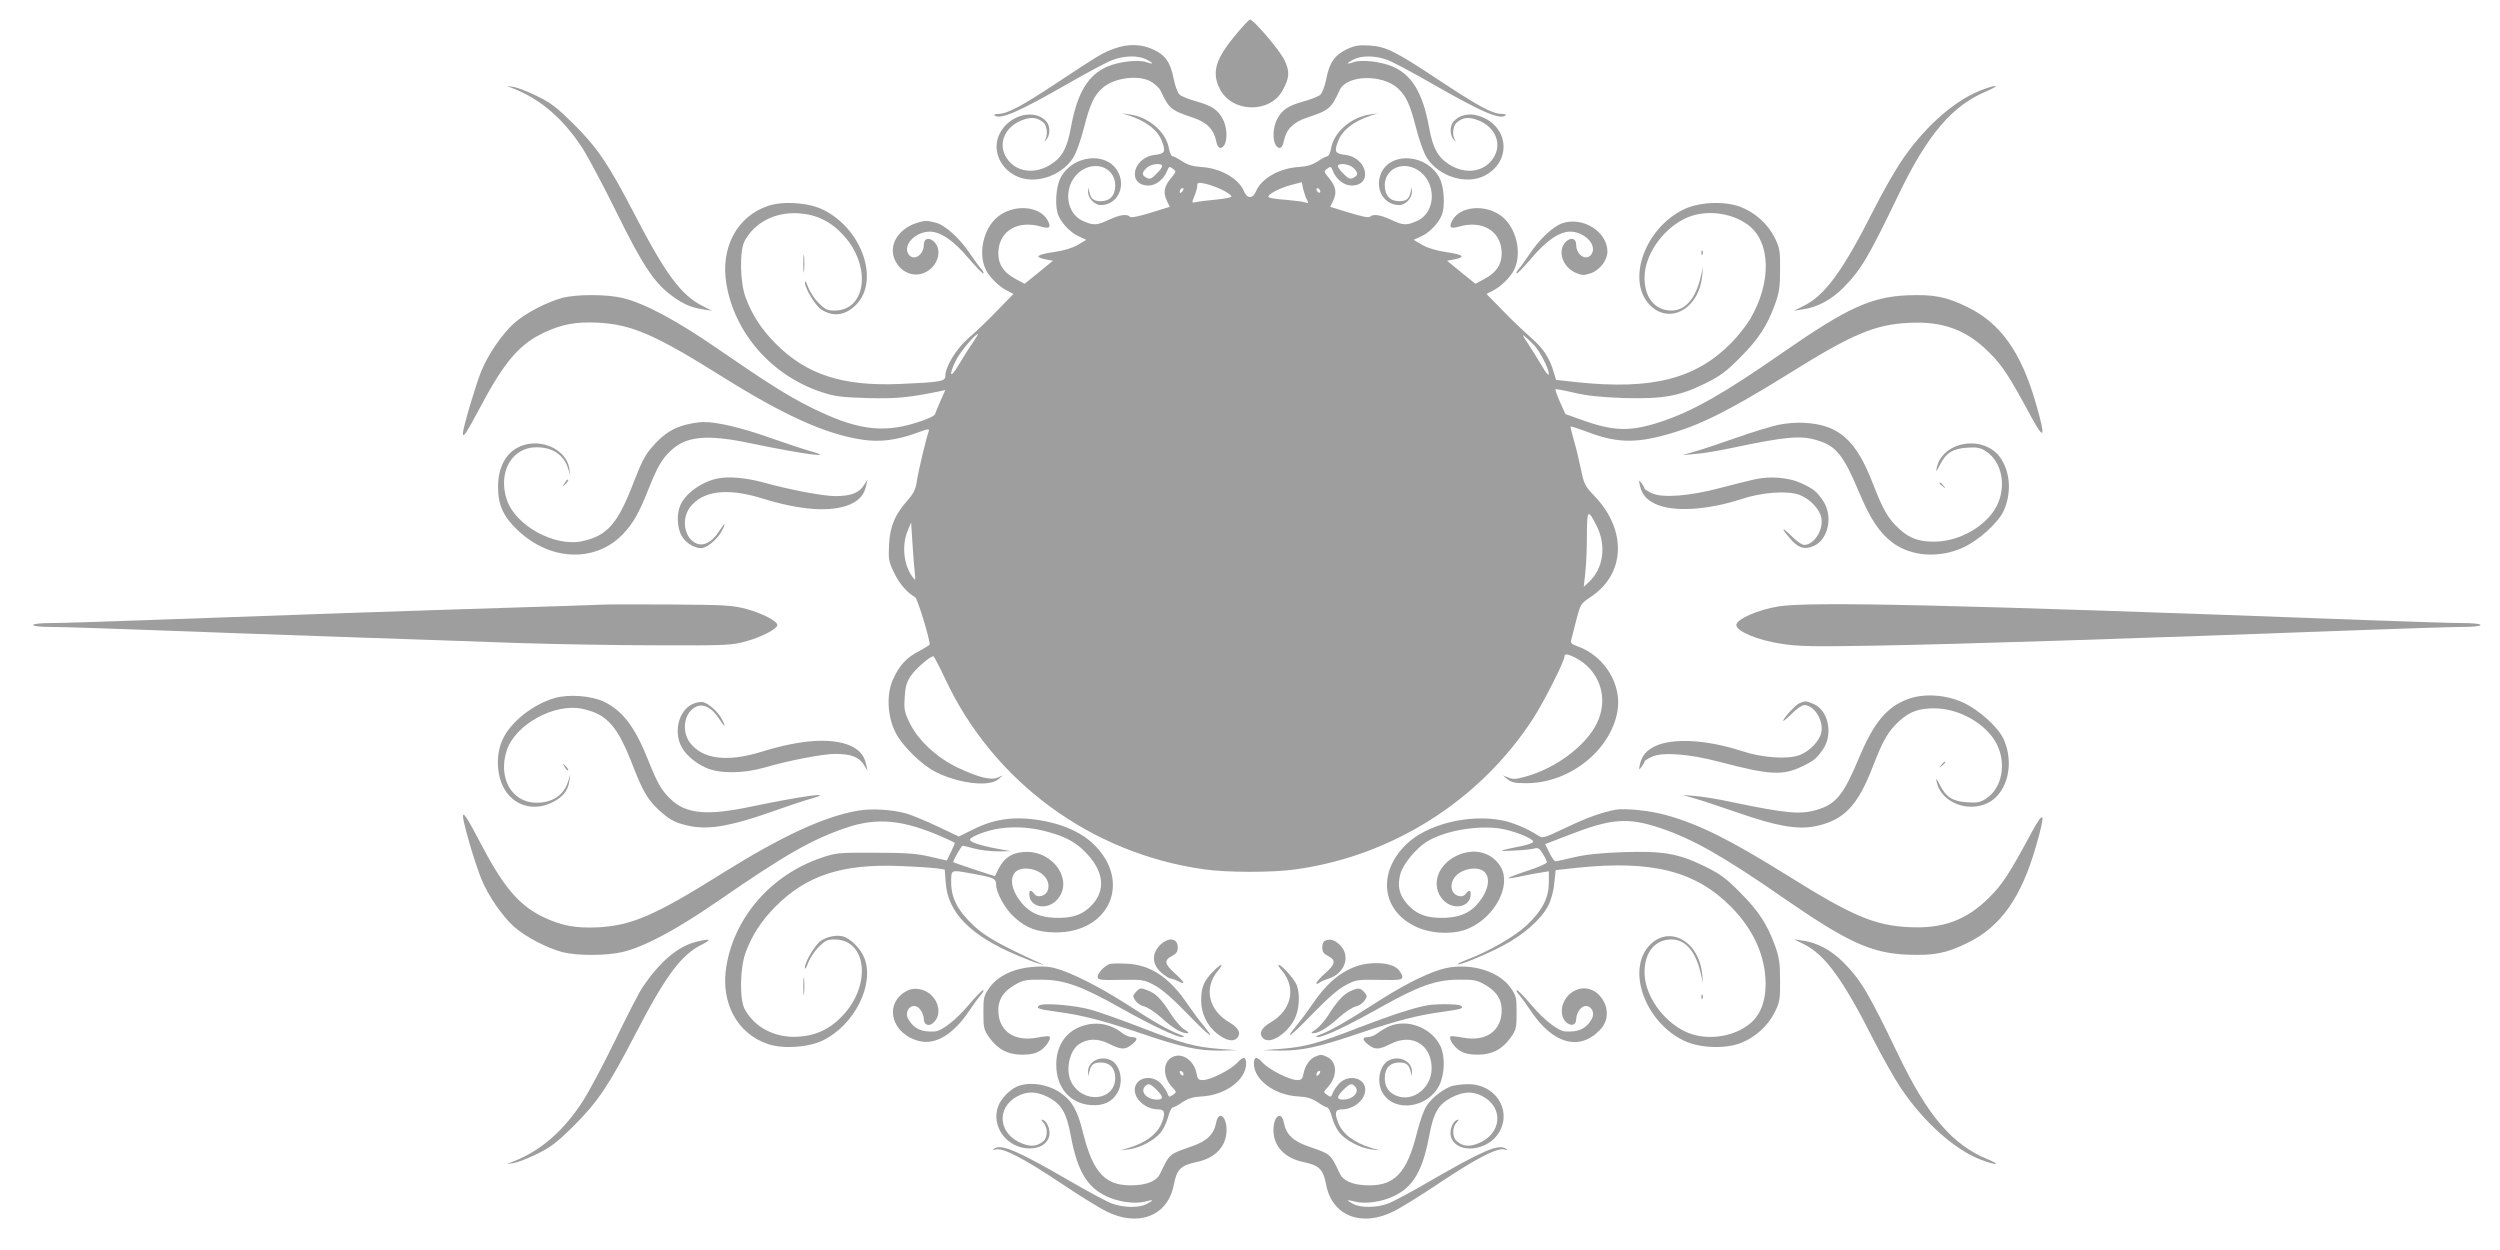 <?xml version="1.0" standalone="no"?>
<!DOCTYPE svg PUBLIC "-//W3C//DTD SVG 20010904//EN"
 "http://www.w3.org/TR/2001/REC-SVG-20010904/DTD/svg10.dtd">
<svg version="1.0" xmlns="http://www.w3.org/2000/svg"
 width="1280pt" height="640pt" viewBox="0 0 1280 640"
 preserveAspectRatio="xMidYMid meet">
<g transform="translate(0,640) scale(0.1,-0.1)"
fill="#9e9e9e" stroke="none">
<path d="M6336 6233 c-112 -132 -134 -201 -91 -287 60 -123 256 -129 322 -9
36 66 38 97 8 158 -24 49 -157 205 -175 205 -4 0 -33 -30 -64 -67z"/>
<path d="M5705 6151 c-57 -20 -77 -32 -295 -176 -180 -119 -251 -157 -297
-158 -20 -1 -28 -4 -20 -9 31 -21 126 21 372 162 99 57 202 112 229 122 61 24
133 25 175 4 40 -21 40 -28 0 -14 -42 14 -138 3 -200 -23 -98 -43 -153 -134
-185 -307 -20 -112 -46 -158 -107 -196 -88 -54 -188 -34 -230 47 -36 70 2 150
87 182 46 18 78 14 109 -13 20 -18 23 -71 5 -93 -7 -7 -4 -6 6 3 23 20 25 70
5 94 -58 70 -191 38 -240 -59 -40 -78 -5 -173 81 -217 93 -47 231 -5 294 91
15 22 39 89 56 155 30 118 50 162 92 201 60 57 196 73 258 31 18 -13 36 -30
40 -38 46 -98 54 -104 170 -143 69 -23 105 -60 117 -120 7 -36 23 -45 40 -22
19 27 16 94 -6 135 -25 48 -57 69 -136 91 -37 10 -76 26 -85 34 -10 9 -23 44
-30 78 -16 86 -43 125 -104 153 -62 29 -131 31 -201 5z"/>
<path d="M6894 6147 c-61 -30 -88 -68 -104 -154 -7 -34 -20 -69 -30 -78 -9 -8
-48 -24 -85 -34 -79 -22 -111 -43 -136 -91 -22 -41 -25 -108 -6 -135 17 -23
33 -14 40 22 12 60 48 97 117 120 116 39 124 45 170 143 36 77 219 81 298 7
42 -39 62 -83 92 -201 17 -66 41 -133 56 -155 63 -96 201 -138 294 -91 147 75
124 266 -37 309 -47 13 -95 0 -122 -33 -20 -24 -18 -74 5 -94 10 -9 13 -10 6
-2 -18 21 -15 74 6 92 30 27 62 31 108 13 85 -32 123 -112 87 -182 -42 -81
-142 -101 -230 -47 -61 38 -87 84 -107 196 -32 173 -87 264 -185 307 -62 26
-158 37 -200 23 -40 -14 -40 -7 0 14 42 21 114 20 175 -4 27 -10 130 -65 229
-122 246 -141 341 -183 372 -162 8 5 0 8 -20 9 -48 1 -117 39 -317 171 -226
150 -274 174 -359 179 -55 3 -75 0 -117 -20z"/>
<path d="M2630 5946 c138 -54 255 -155 353 -306 30 -47 109 -196 175 -330 130
-264 190 -355 276 -420 61 -46 104 -65 166 -74 l45 -7 -49 25 c-108 55 -186
159 -343 461 -138 266 -192 346 -317 471 -84 83 -116 108 -186 142 -47 23
-101 44 -120 47 l-35 5 35 -14z"/>
<path d="M10135 5935 c-139 -57 -292 -196 -406 -369 -33 -50 -94 -158 -136
-241 -156 -309 -248 -436 -356 -490 l-52 -26 45 7 c74 10 146 49 208 111 90
91 129 157 281 473 151 314 277 461 457 535 32 14 50 25 39 25 -11 0 -47 -12
-80 -25z"/>
<path d="M5785 5807 c86 -29 143 -74 164 -130 21 -54 15 -64 -36 -70 -115 -13
-144 -157 -32 -157 38 0 80 34 96 78 8 20 11 21 28 8 18 -13 18 -14 -8 -46
-36 -43 -43 -75 -24 -115 l16 -34 -97 -30 c-62 -19 -100 -27 -106 -21 -16 16
-51 11 -108 -15 -63 -30 -80 -30 -134 -6 -99 45 -100 201 -2 261 78 48 168 5
168 -79 0 -52 -27 -81 -74 -81 -37 0 -52 12 -59 50 -4 25 -4 25 -6 -2 -1 -32
33 -68 65 -68 86 0 133 98 84 177 -60 99 -232 77 -290 -38 -24 -45 -30 -144
-12 -190 16 -41 64 -91 105 -109 l39 -18 -44 -26 c-27 -16 -72 -29 -118 -36
-90 -13 -107 -25 -51 -37 l42 -8 -72 -59 -73 -59 -45 24 c-66 35 -94 81 -89
147 9 103 102 155 217 122 45 -13 54 -5 36 30 -40 77 -176 87 -258 19 -69 -57
-99 -178 -63 -262 16 -40 67 -92 112 -115 l33 -17 -83 -85 c-45 -47 -111 -110
-146 -140 -64 -55 -120 -147 -120 -196 0 -27 -27 -31 -235 -40 -292 -12 -476
48 -634 207 -73 74 -120 146 -153 235 -30 78 -32 242 -5 291 51 94 155 148
274 141 94 -6 166 -41 232 -113 144 -158 117 -385 -46 -385 -37 0 -49 6 -82
39 -21 21 -45 58 -54 82 -8 24 -16 35 -16 24 -1 -29 53 -119 83 -139 59 -38
116 -33 170 15 135 118 46 394 -159 495 -75 37 -204 46 -282 20 -159 -53 -245
-213 -214 -399 42 -253 232 -470 486 -554 69 -23 102 -27 235 -31 147 -4 211
2 368 34 l32 7 -24 -54 c-13 -30 -26 -61 -29 -70 -3 -9 -42 -27 -98 -44 -175
-55 -311 -34 -541 81 -116 58 -220 124 -473 298 -213 147 -375 233 -486 260
-82 20 -236 20 -309 1 -82 -22 -191 -79 -249 -131 -60 -54 -133 -160 -167
-245 -28 -68 -94 -291 -94 -317 0 -27 16 -3 86 128 125 236 201 325 325 385
95 45 164 58 279 53 174 -9 294 -61 637 -276 321 -201 531 -295 717 -323 91
-14 177 -3 281 35 57 21 65 22 60 8 -12 -32 -54 -207 -61 -257 -5 -38 -16 -61
-46 -95 -66 -75 -91 -133 -96 -228 -4 -77 -2 -87 27 -147 28 -57 65 -99 107
-123 11 -6 74 -211 74 -241 0 -3 -25 -19 -55 -35 -65 -34 -99 -71 -133 -145
-34 -74 -29 -190 13 -271 35 -70 134 -167 207 -203 117 -59 273 -77 319 -37
l24 20 -27 -11 c-35 -15 -96 0 -203 50 -106 50 -203 139 -246 227 -28 56 -31
71 -27 132 3 55 9 78 31 111 24 36 99 101 116 101 3 0 31 -53 61 -117 246
-526 746 -893 1325 -974 116 -17 354 -17 470 0 494 69 941 352 1212 768 54 82
163 297 163 321 0 16 15 15 53 -4 128 -65 176 -208 113 -337 -56 -115 -209
-230 -364 -273 -50 -14 -67 -15 -89 -5 l-28 11 24 -20 c19 -16 37 -20 96 -20
219 0 429 165 466 366 25 137 -64 285 -204 335 -31 11 -37 17 -32 34 3 11 15
57 26 102 21 80 22 82 74 117 177 117 186 342 19 516 -49 51 -54 62 -69 135
-9 44 -25 111 -36 148 -11 38 -19 71 -17 73 2 2 38 -10 79 -25 149 -58 247
-62 409 -17 172 47 323 123 626 311 326 204 443 254 619 262 173 9 294 -36
410 -152 69 -69 102 -120 218 -335 65 -119 71 -99 22 70 -76 267 -182 416
-354 499 -109 53 -171 64 -306 59 -184 -8 -308 -65 -630 -288 -310 -216 -467
-305 -633 -360 -156 -51 -240 -49 -406 11 l-81 29 -28 62 c-15 34 -25 63 -23
65 2 2 46 -6 97 -18 68 -16 139 -23 255 -27 201 -5 280 9 413 74 79 39 109 61
180 133 95 95 139 163 179 273 22 61 26 90 26 178 1 95 -2 111 -27 162 -35 71
-101 130 -176 159 -83 31 -214 25 -292 -14 -194 -95 -290 -354 -178 -482 99
-112 256 -32 274 141 l5 49 -13 -55 c-26 -110 -79 -170 -149 -170 -84 0 -138
65 -138 168 0 115 90 246 207 303 97 47 232 34 321 -31 119 -86 124 -296 12
-485 -19 -32 -62 -86 -95 -120 -182 -185 -406 -242 -789 -202 l-109 12 -12 40
c-22 74 -53 121 -116 176 -34 30 -100 92 -145 139 l-83 85 33 17 c45 23 96 75
112 115 36 84 6 205 -63 262 -82 68 -218 58 -258 -19 -18 -35 -9 -43 36 -30
115 33 208 -19 217 -122 5 -66 -23 -112 -89 -147 l-45 -24 -73 59 -72 59 42 8
c56 12 39 24 -51 37 -46 7 -91 20 -118 36 l-44 26 39 18 c41 18 89 68 105 109
18 46 12 145 -12 190 -60 118 -240 137 -295 32 -41 -80 6 -171 89 -171 32 0
66 36 65 68 -2 27 -2 27 -6 2 -7 -38 -22 -50 -59 -50 -47 0 -74 29 -74 81 0
84 90 127 168 79 98 -60 97 -216 -2 -261 -54 -24 -71 -24 -134 6 -57 26 -92
31 -108 15 -6 -6 -44 2 -106 21 l-97 30 16 34 c19 40 12 72 -24 115 -26 32
-26 33 -8 46 17 13 20 12 28 -8 16 -45 58 -78 97 -78 111 0 81 144 -33 157
-51 6 -57 16 -36 70 21 56 78 101 164 130 l40 13 -40 -6 c-98 -14 -186 -91
-200 -174 -4 -22 -12 -40 -19 -40 -6 0 -28 -12 -49 -26 -28 -18 -54 -26 -96
-29 -99 -5 -194 -59 -221 -126 -16 -37 -44 -37 -60 0 -27 67 -122 121 -221
126 -42 3 -68 11 -96 29 -21 14 -43 26 -49 26 -7 0 -15 18 -19 40 -14 83 -102
160 -200 174 l-40 6 40 -13z m165 -258 c0 -6 -13 -24 -30 -40 -25 -25 -33 -28
-50 -19 -25 13 -25 25 0 50 21 21 80 28 80 9z m980 -9 c25 -25 25 -37 0 -50
-17 -9 -25 -6 -50 19 -17 16 -30 34 -30 40 0 19 59 12 80 -9z m-670 -113 c25
-13 45 -27 45 -33 0 -5 -36 -12 -80 -16 -44 -4 -90 -10 -102 -13 -22 -5 -22
-4 -8 30 8 19 15 43 15 54 0 17 4 18 43 10 23 -5 62 -20 87 -32z m431 -49 c10
-18 9 -20 -6 -15 -9 4 -55 10 -101 14 -47 3 -87 9 -89 14 -8 12 57 47 116 62
l54 14 7 -34 c5 -19 13 -44 19 -55z m-639 40 c-7 -7 -12 -8 -12 -2 0 14 12 26
19 19 2 -3 -1 -11 -7 -17z m708 1 c0 -6 -4 -7 -10 -4 -5 3 -10 11 -10 16 0 6
5 7 10 4 6 -3 10 -11 10 -16z m-1781 -776 c-18 -25 -49 -76 -71 -112 -43 -74
-53 -55 -13 25 20 41 98 134 112 134 2 0 -10 -21 -28 -47z m2878 -13 c29 -32
73 -118 73 -144 0 -13 -15 4 -38 45 -22 36 -54 88 -72 115 -27 40 -29 45 -10
29 13 -11 34 -31 47 -45z m320 -927 c48 -100 32 -214 -41 -282 l-27 -25 8 75
c5 40 8 126 8 191 0 131 5 135 52 41z m-3493 -238 c4 -38 4 -39 -11 -20 -46
60 -57 161 -26 237 l18 43 7 -110 c4 -60 9 -128 12 -150z"/>
<path d="M4698 5260 c-109 -33 -159 -132 -105 -211 32 -48 89 -67 139 -46 68
29 96 114 51 159 -26 25 -53 18 -53 -14 0 -59 -60 -90 -82 -43 -21 46 41 107
110 109 56 1 123 -44 200 -135 37 -43 71 -79 76 -79 5 0 1 10 -10 23 -11 12
-37 48 -58 79 -51 76 -125 144 -172 157 -45 12 -58 13 -96 1z"/>
<path d="M7996 5256 c-47 -18 -114 -81 -164 -156 -20 -30 -45 -65 -56 -77 -11
-13 -15 -23 -10 -23 5 0 39 36 76 79 77 91 144 136 200 135 69 -2 131 -63 110
-109 -22 -47 -82 -16 -82 43 0 32 -27 39 -53 14 -45 -45 -17 -130 51 -159 32
-13 42 -14 77 -2 46 16 85 67 85 111 0 103 -129 182 -234 144z"/>
<path d="M4113 5050 c0 -41 2 -58 4 -37 2 20 2 54 0 75 -2 20 -4 3 -4 -38z"/>
<path d="M8711 5104 c0 -11 3 -14 6 -6 3 7 2 16 -1 19 -3 4 -6 -2 -5 -13z"/>
<path d="M3514 4226 c-64 -16 -111 -44 -162 -100 -48 -52 -62 -78 -109 -199
-81 -210 -134 -270 -262 -298 -142 -30 -342 80 -386 212 -47 141 25 269 152
269 83 0 140 -39 162 -110 l11 -35 -5 35 c-16 108 -166 166 -271 105 -61 -36
-94 -106 -94 -199 0 -92 28 -153 102 -222 168 -159 401 -165 541 -15 49 52 80
107 127 226 46 115 67 152 112 195 79 78 188 88 418 39 264 -55 437 -78 300
-39 -36 10 -129 41 -206 68 -143 51 -276 83 -343 81 -20 0 -59 -6 -87 -13z"/>
<path d="M9106 4225 c-37 -8 -134 -37 -215 -66 -80 -28 -175 -60 -211 -70
l-65 -19 69 6 c37 3 121 17 185 31 272 57 349 65 434 39 98 -29 136 -76 217
-270 56 -133 102 -202 168 -253 96 -73 242 -83 366 -25 79 37 176 125 204 185
41 89 36 194 -13 269 -82 124 -298 93 -329 -47 -5 -24 -2 -22 16 14 32 63 66
84 141 89 52 3 67 0 97 -20 80 -53 104 -177 54 -277 -51 -102 -188 -182 -314
-184 -83 -2 -133 16 -187 66 -56 52 -81 95 -133 229 -86 224 -174 303 -350
313 -36 3 -96 -2 -134 -10z"/>
<path d="M3673 3950 c-84 -18 -169 -80 -192 -143 -17 -43 -13 -108 7 -147 22
-42 76 -73 112 -65 30 8 76 49 96 87 24 46 15 44 -15 -3 -34 -54 -79 -78 -116
-61 -62 28 -78 124 -32 185 64 84 189 100 363 47 205 -64 361 -74 458 -32 47
22 71 49 81 97 l7 30 -20 -31 c-25 -39 -67 -54 -146 -54 -62 0 -230 32 -365
69 -89 25 -181 33 -238 21z"/>
<path d="M8985 3946 c-33 -7 -114 -28 -180 -45 -154 -41 -295 -52 -348 -26
-20 9 -37 20 -37 24 0 4 -7 16 -15 27 -14 18 -15 17 -9 -11 11 -46 32 -72 77
-94 91 -44 265 -34 444 24 105 35 236 44 297 21 52 -20 101 -71 111 -115 13
-62 -36 -141 -88 -141 -11 0 -39 20 -63 44 -53 52 -58 46 -9 -11 41 -48 72
-59 120 -39 76 32 102 154 49 232 -33 48 -46 59 -109 89 -63 30 -160 39 -240
21z"/>
<path d="M2891 3927 c-13 -21 -12 -21 5 -5 10 10 16 20 13 22 -3 3 -11 -5 -18
-17z"/>
<path d="M9930 3926 c0 -2 8 -10 18 -17 15 -13 16 -12 3 4 -13 16 -21 21 -21
13z"/>
<path d="M3075 3304 c-33 -2 -222 -8 -420 -14 -435 -13 -1365 -45 -1905 -65
-217 -8 -437 -15 -487 -15 -56 0 -93 -4 -93 -10 0 -6 37 -10 93 -10 50 0 268
-7 482 -15 215 -8 653 -24 975 -35 322 -11 738 -25 925 -32 187 -6 511 -12
720 -12 365 -1 383 0 460 22 78 22 155 63 155 82 0 20 -78 60 -155 81 -73 20
-108 22 -385 24 -168 1 -332 1 -365 -1z"/>
<path d="M9105 3295 c-106 -17 -215 -66 -215 -95 0 -32 109 -78 230 -96 88
-14 163 -15 465 -10 419 7 1303 35 2534 81 217 8 437 15 488 15 55 0 93 4 93
10 0 6 -38 10 -93 10 -51 0 -271 7 -488 15 -2141 80 -2853 96 -3014 70z"/>
<path d="M2840 2826 c-111 -32 -225 -122 -266 -211 -34 -72 -33 -172 2 -243
48 -96 155 -130 254 -79 52 26 78 59 85 107 l5 35 -11 -35 c-22 -71 -79 -110
-162 -110 -127 0 -199 128 -152 269 44 132 244 242 386 212 129 -28 181 -87
263 -301 47 -121 74 -166 129 -217 59 -55 92 -70 174 -85 92 -15 206 6 396 73
78 28 171 59 207 69 137 39 -36 16 -300 -39 -230 -49 -339 -39 -418 39 -45 43
-66 80 -112 195 -69 173 -130 254 -227 302 -65 31 -181 40 -253 19z"/>
<path d="M9772 2822 c-109 -39 -177 -119 -252 -298 -81 -194 -119 -241 -217
-270 -85 -26 -162 -18 -434 39 -64 14 -148 28 -185 31 l-69 6 65 -19 c36 -10
136 -44 224 -74 193 -67 297 -85 387 -68 149 30 220 103 299 309 52 134 77
177 133 229 54 50 104 68 187 66 126 -2 263 -82 314 -184 50 -100 26 -224 -54
-277 -30 -20 -45 -23 -97 -20 -75 5 -109 26 -141 89 -18 36 -21 38 -16 14 23
-103 160 -158 264 -105 99 51 135 203 78 327 -28 60 -125 148 -205 185 -87 41
-199 49 -281 20z"/>
<path d="M3541 2793 c-63 -33 -90 -130 -57 -206 19 -44 71 -92 131 -118 67
-31 189 -30 295 0 127 37 302 71 366 71 79 0 121 -15 146 -54 l20 -31 -7 30
c-10 48 -34 75 -81 97 -97 42 -253 32 -458 -32 -174 -53 -299 -37 -363 47 -46
61 -30 157 32 185 37 17 82 -7 116 -61 30 -47 39 -49 15 -3 -20 38 -66 79 -96
87 -15 3 -39 -2 -59 -12z"/>
<path d="M9214 2800 c-20 -8 -84 -77 -84 -91 0 -3 20 13 44 37 24 24 52 44 63
44 52 0 101 -79 88 -141 -10 -44 -59 -95 -111 -115 -61 -23 -192 -14 -297 21
-179 58 -353 68 -444 24 -45 -22 -66 -48 -77 -94 -6 -28 -5 -29 9 -11 8 11 15
23 15 27 0 4 17 15 37 24 53 26 194 15 348 -26 254 -67 321 -71 420 -24 62 30
76 41 109 89 53 78 27 200 -49 232 -39 16 -42 16 -71 4z"/>
<path d="M9939 2483 c-13 -16 -12 -17 4 -4 16 13 21 21 13 21 -2 0 -10 -8 -17
-17z"/>
<path d="M2891 2473 c7 -12 15 -20 18 -17 3 2 -3 12 -13 22 -17 16 -18 16 -5
-5z"/>
<path d="M4391 2249 c-173 -30 -390 -131 -694 -321 -343 -215 -463 -267 -637
-276 -115 -5 -184 8 -279 53 -125 60 -205 155 -327 390 -95 182 -105 179 -50
-13 19 -66 46 -147 60 -181 34 -85 107 -191 167 -245 58 -52 167 -109 249
-131 73 -19 227 -19 309 1 111 27 273 113 486 260 348 240 481 316 658 376
159 54 291 41 494 -48 32 -14 59 -27 61 -29 2 -1 -7 -23 -19 -47 l-21 -44 -87
20 c-70 16 -121 20 -281 20 -186 1 -199 0 -275 -26 -256 -87 -444 -302 -486
-555 -31 -186 55 -346 214 -399 78 -26 207 -17 282 20 160 79 263 284 211 420
-19 49 -72 102 -112 112 -32 8 -77 -1 -110 -22 -30 -20 -84 -110 -83 -139 0
-11 8 0 16 24 9 24 33 61 54 82 33 33 45 39 82 39 163 0 190 -227 46 -385 -66
-72 -138 -107 -232 -113 -119 -7 -223 47 -274 141 -27 49 -25 213 5 291 33 89
80 161 153 235 158 159 342 219 634 207 83 -3 169 -9 191 -12 l41 -6 5 -67
c11 -154 126 -271 368 -373 47 -20 96 -39 110 -42 l25 -6 -25 11 c-199 91
-274 133 -334 189 -82 77 -116 142 -116 222 0 66 -2 65 96 47 121 -21 134 -27
134 -57 0 -42 46 -126 92 -167 63 -58 120 -78 213 -79 276 -1 390 259 197 449
-57 57 -143 98 -244 119 -146 30 -260 18 -376 -41 l-73 -36 -107 51 c-59 28
-132 58 -162 67 -71 20 -180 27 -249 14z m984 -111 c91 -26 143 -56 197 -117
79 -88 87 -179 22 -251 -49 -54 -104 -73 -197 -69 -89 5 -142 35 -188 106 -50
81 -30 148 45 146 72 -2 126 -53 112 -107 -8 -33 -53 -47 -71 -22 -16 21 -25
20 -25 -2 0 -65 85 -85 138 -33 98 99 -19 266 -174 248 -57 -6 -93 -31 -120
-83 l-20 -40 -105 34 c-57 19 -106 36 -108 38 -4 4 41 84 48 84 3 0 31 -7 61
-15 30 -8 84 -14 120 -14 l65 1 -72 13 c-90 17 -144 36 -136 48 11 18 95 48
156 56 83 11 167 4 252 -21z"/>
<path d="M8270 2254 c-72 -14 -147 -41 -253 -92 -117 -55 -119 -56 -145 -38
-52 34 -129 66 -182 76 -174 33 -387 -21 -492 -125 -148 -146 -123 -340 54
-421 81 -37 196 -40 269 -7 135 60 218 220 163 314 -42 71 -125 97 -209 65
-115 -44 -156 -163 -83 -237 53 -52 138 -32 138 33 0 22 -9 23 -25 2 -18 -25
-63 -11 -71 22 -14 54 40 105 112 107 75 2 95 -65 45 -146 -46 -71 -99 -101
-188 -106 -93 -4 -148 15 -197 69 -42 47 -53 94 -36 156 14 50 80 130 134 164
90 55 246 84 369 69 69 -9 177 -51 177 -69 0 -5 -24 -14 -52 -20 -132 -27
-137 -30 -48 -25 47 2 95 7 107 11 18 5 26 -1 42 -27 12 -19 21 -39 21 -44 0
-6 -45 -26 -101 -44 -55 -18 -99 -35 -96 -37 2 -2 33 2 68 10 35 8 81 16 102
19 l37 6 0 -58 c0 -78 -34 -144 -114 -219 -62 -58 -198 -136 -309 -177 -26
-10 -46 -20 -43 -22 7 -7 134 45 227 93 108 56 200 137 236 207 15 30 28 77
31 116 l7 66 110 12 c385 40 608 -17 790 -202 114 -116 174 -251 175 -391 0
-98 -30 -170 -92 -214 -89 -65 -224 -78 -321 -31 -117 57 -207 188 -207 303 0
103 54 168 138 168 70 0 123 -60 149 -170 l13 -55 -5 49 c-18 173 -175 253
-274 141 -112 -128 -16 -387 178 -482 78 -39 209 -45 292 -14 75 29 141 88
176 159 25 51 28 67 27 162 0 88 -4 117 -26 178 -40 110 -84 178 -179 273 -71
72 -101 94 -180 133 -135 66 -213 80 -419 73 -116 -4 -190 -12 -250 -26 -47
-11 -90 -21 -96 -21 -5 0 -20 20 -31 44 l-22 44 122 47 c218 85 301 91 469 35
166 -56 323 -145 633 -360 322 -223 446 -280 630 -288 135 -5 197 6 306 59
172 83 278 232 354 499 49 169 43 189 -22 70 -116 -215 -149 -266 -218 -335
-116 -116 -237 -161 -410 -152 -176 8 -293 58 -619 262 -302 188 -453 263
-626 312 -83 23 -211 36 -260 27z"/>
<path d="M3557 1576 c-90 -25 -179 -101 -266 -229 -18 -26 -81 -149 -141 -273
-60 -124 -135 -264 -166 -312 -99 -153 -216 -254 -354 -308 l-35 -14 35 5 c19
3 73 24 120 47 70 34 102 59 186 142 125 125 179 205 317 471 157 303 236 408
343 460 54 27 37 31 -39 11z"/>
<path d="M5939 1561 c-43 -44 -41 -98 6 -140 20 -17 41 -31 48 -31 7 0 24 -7
40 -14 40 -22 33 -5 -18 41 -53 47 -56 67 -15 88 23 12 30 22 30 44 0 49 -47
55 -91 12z"/>
<path d="M6783 1583 c-7 -2 -13 -18 -13 -34 0 -22 7 -32 30 -44 41 -21 38 -41
-15 -88 -25 -22 -45 -45 -45 -50 0 -6 5 -5 13 0 6 6 29 16 49 22 84 27 115
116 59 172 -28 27 -50 34 -78 22z"/>
<path d="M9237 1565 c108 -54 200 -181 356 -490 42 -82 103 -191 136 -241 116
-175 279 -322 416 -373 78 -29 103 -26 31 4 -180 74 -306 221 -457 535 -152
316 -191 382 -281 473 -62 62 -134 101 -208 111 l-45 7 52 -26z"/>
<path d="M5680 1464 c-27 -11 -60 -47 -60 -65 0 -16 11 -18 118 -16 111 2 120
1 172 -27 37 -19 91 -66 165 -142 113 -117 157 -151 88 -66 -22 26 -59 76 -83
111 -92 137 -190 202 -313 207 -40 2 -79 1 -87 -2z"/>
<path d="M6943 1452 c-86 -31 -154 -90 -226 -197 -22 -33 -58 -81 -80 -107
-69 -85 -25 -51 88 66 74 76 128 123 165 142 52 28 61 29 173 27 106 -2 117 0
117 16 0 10 -11 28 -25 41 -35 33 -137 39 -212 12z"/>
<path d="M5281 1449 c-96 -9 -174 -48 -216 -107 -28 -40 -30 -50 -30 -127 0
-77 2 -87 30 -127 43 -60 95 -88 169 -88 41 0 68 6 91 20 31 19 61 65 47 74
-4 2 -33 -1 -64 -7 -111 -20 -188 29 -196 125 -5 66 22 111 88 148 39 22 57
25 135 24 115 -1 202 -32 401 -144 164 -92 287 -150 318 -150 14 1 9 5 -15 14
-50 18 -132 64 -276 158 -133 85 -279 159 -358 180 -34 10 -73 12 -124 7z"/>
<path d="M6208 1423 c-45 -47 -58 -79 -58 -147 0 -64 30 -127 80 -167 46 -36
82 -45 103 -25 23 24 10 53 -38 81 -108 63 -133 176 -59 265 36 43 15 37 -28
-7z"/>
<path d="M6564 1430 c74 -89 49 -202 -59 -265 -48 -28 -61 -57 -38 -81 33 -33
119 19 160 96 25 47 31 128 12 177 -11 29 -77 103 -92 103 -5 0 3 -14 17 -30z"/>
<path d="M7372 1435 c-91 -30 -194 -83 -337 -175 -143 -92 -224 -138 -274
-156 -24 -9 -29 -13 -15 -14 31 0 154 58 318 150 199 112 286 143 401 144 78
1 96 -2 135 -24 66 -37 93 -82 88 -148 -8 -96 -85 -145 -196 -125 -31 6 -60 9
-64 7 -14 -9 16 -55 47 -74 23 -14 50 -20 91 -20 74 0 126 28 169 88 28 40 30
50 30 127 0 77 -2 87 -30 127 -66 94 -230 135 -363 93z"/>
<path d="M4113 1350 c0 -41 2 -58 4 -37 2 20 2 54 0 75 -2 20 -4 3 -4 -38z"/>
<path d="M4633 1321 c-110 -69 -64 -220 77 -252 82 -19 173 37 252 155 22 33
50 71 61 84 11 12 16 22 10 22 -6 0 -38 -34 -73 -75 -65 -77 -138 -134 -174
-136 -66 -4 -103 12 -132 57 -35 52 25 103 60 52 9 -12 16 -33 16 -46 0 -28
24 -39 46 -21 63 52 16 164 -73 175 -27 4 -47 -1 -70 -15z"/>
<path d="M5815 1320 c-16 -18 -16 -21 -2 -43 9 -13 29 -27 46 -30 16 -4 55
-29 85 -56 59 -54 104 -81 133 -81 13 0 9 6 -13 19 -17 10 -49 47 -71 82 -46
73 -76 103 -116 118 -38 15 -41 14 -62 -9z"/>
<path d="M6915 1326 c-36 -16 -70 -53 -115 -125 -19 -29 -48 -62 -64 -72 -22
-14 -26 -19 -13 -19 29 0 74 27 133 81 30 27 69 52 85 56 17 3 37 17 46 30 14
22 14 25 -2 43 -21 23 -29 24 -70 6z"/>
<path d="M8061 1327 c-62 -31 -85 -117 -44 -159 26 -25 53 -18 53 14 0 13 7
34 16 46 35 51 95 0 60 -52 -29 -45 -66 -61 -132 -57 -36 2 -109 59 -174 136
-35 41 -67 75 -73 75 -6 0 -1 -10 10 -22 11 -13 39 -51 61 -84 113 -170 250
-207 355 -96 91 95 -18 258 -132 199z"/>
<path d="M8711 1294 c0 -11 3 -14 6 -6 3 7 2 16 -1 19 -3 4 -6 -2 -5 -13z"/>
<path d="M5321 1252 c-20 -14 -5 -19 89 -32 128 -17 234 -44 429 -110 215 -73
296 -90 409 -89 l87 2 -95 7 c-124 10 -189 28 -400 110 -96 37 -209 77 -250
89 -82 24 -247 38 -269 23z"/>
<path d="M7310 1253 c-67 -11 -191 -52 -350 -113 -211 -82 -276 -100 -400
-110 l-95 -7 87 -2 c113 -1 194 16 409 89 195 66 301 93 429 110 93 13 109 18
89 31 -14 9 -122 10 -169 2z"/>
<path d="M5536 1145 c-81 -29 -128 -101 -128 -196 0 -117 69 -198 176 -207 64
-5 108 15 136 61 34 55 18 141 -29 167 -54 29 -122 -4 -120 -57 2 -28 2 -28 6
-3 7 38 22 50 59 50 46 0 74 -29 74 -78 0 -120 -166 -136 -225 -22 -31 60 -10
161 40 194 45 30 97 30 153 2 62 -31 81 -32 116 -5 32 25 33 39 2 39 -13 0
-35 9 -49 20 -62 49 -137 62 -211 35z"/>
<path d="M7112 1145 c-18 -8 -45 -24 -59 -35 -14 -11 -36 -20 -49 -20 -31 0
-30 -14 2 -39 35 -27 54 -26 116 5 108 55 208 -5 208 -126 0 -100 -96 -175
-181 -140 -40 17 -59 46 -59 92 0 49 28 78 74 78 37 0 52 -12 59 -50 4 -25 4
-25 6 3 2 53 -66 86 -120 57 -47 -26 -63 -112 -29 -167 61 -101 233 -76 290
42 27 56 30 147 5 199 -45 94 -169 142 -263 101z"/>
<path d="M6003 988 c-51 -25 -51 -102 0 -156 22 -23 22 -24 2 -38 -18 -13 -20
-12 -28 8 -4 13 -20 35 -34 51 -49 50 -133 29 -133 -34 0 -50 59 -99 120 -99
33 0 38 -17 19 -67 -22 -58 -81 -103 -169 -130 l-45 -13 43 5 c59 7 135 48
166 88 14 18 31 54 37 80 7 26 18 47 24 47 6 0 28 12 49 27 30 19 54 27 97 29
122 6 229 85 229 168 0 37 -14 39 -46 4 -34 -36 -137 -88 -175 -88 -23 0 -28
5 -33 35 -13 66 -74 108 -123 83z m57 -89 c0 -6 -4 -7 -10 -4 -5 3 -10 11 -10
16 0 6 5 7 10 4 6 -3 10 -11 10 -16z m-139 -78 c36 -36 37 -51 3 -51 -50 0
-87 38 -63 66 17 20 27 17 60 -15z"/>
<path d="M6734 990 c-28 -11 -52 -46 -60 -87 -5 -27 -11 -33 -33 -33 -38 0
-141 52 -175 88 -32 35 -46 33 -46 -4 0 -83 107 -162 229 -168 43 -2 67 -10
97 -29 21 -15 43 -27 49 -27 6 0 17 -21 24 -47 6 -26 23 -62 37 -80 31 -40
107 -81 166 -88 l43 -5 -45 13 c-88 27 -147 72 -169 130 -19 50 -14 67 19 67
62 0 120 49 120 101 0 61 -85 81 -133 32 -14 -16 -30 -38 -34 -51 -8 -20 -10
-21 -28 -8 -20 14 -20 15 2 38 52 56 51 132 -3 157 -29 13 -32 13 -60 1z m18
-92 c-7 -7 -12 -8 -12 -2 0 14 12 26 19 19 2 -3 -1 -11 -7 -17z m187 -62 c24
-28 -13 -66 -63 -66 -34 0 -33 15 3 51 33 32 43 35 60 15z"/>
<path d="M5205 836 c-37 -17 -80 -62 -94 -99 -39 -103 44 -216 159 -217 51 0
87 20 100 56 11 29 -5 80 -28 89 -14 5 -14 4 1 -13 22 -24 22 -75 0 -94 -31
-27 -63 -31 -109 -13 -123 47 -136 185 -23 243 49 26 96 24 153 -4 71 -37 97
-80 120 -207 33 -172 81 -254 179 -301 62 -30 148 -42 200 -28 45 12 47 8 7
-13 -39 -20 -119 -19 -177 3 -27 10 -122 61 -213 114 -268 155 -350 191 -388
168 -14 -8 -13 -9 8 -5 37 8 140 -45 332 -173 92 -62 196 -126 230 -143 166
-84 318 -25 348 135 15 79 35 99 115 116 98 20 155 81 155 165 0 71 -41 100
-53 38 -12 -62 -48 -96 -127 -123 -115 -40 -111 -36 -160 -139 -15 -34 -60
-55 -124 -59 -152 -10 -218 55 -271 269 -28 114 -56 163 -114 203 -66 46 -163
60 -226 32z"/>
<path d="M7436 840 c-43 -13 -101 -57 -130 -99 -15 -21 -36 -80 -51 -140 -53
-214 -119 -279 -271 -269 -64 4 -109 25 -124 59 -49 103 -45 99 -160 139 -79
27 -115 61 -127 123 -12 62 -53 33 -53 -38 0 -84 57 -145 155 -165 80 -17 100
-37 115 -116 30 -160 182 -219 348 -135 34 17 138 81 230 143 192 128 295 181
332 173 21 -4 22 -3 8 5 -38 23 -120 -13 -388 -168 -91 -53 -186 -104 -213
-114 -58 -22 -138 -23 -177 -3 -40 21 -38 25 7 13 52 -14 138 -2 200 28 98 47
146 129 179 301 23 126 48 169 116 204 61 31 107 33 157 7 113 -58 100 -196
-23 -243 -46 -18 -78 -14 -108 13 -23 19 -23 70 -1 94 15 17 15 18 1 13 -23
-9 -39 -60 -28 -89 33 -88 192 -69 247 29 65 115 -24 247 -164 244 -26 0 -61
-5 -77 -9z"/>
</g>
</svg>
